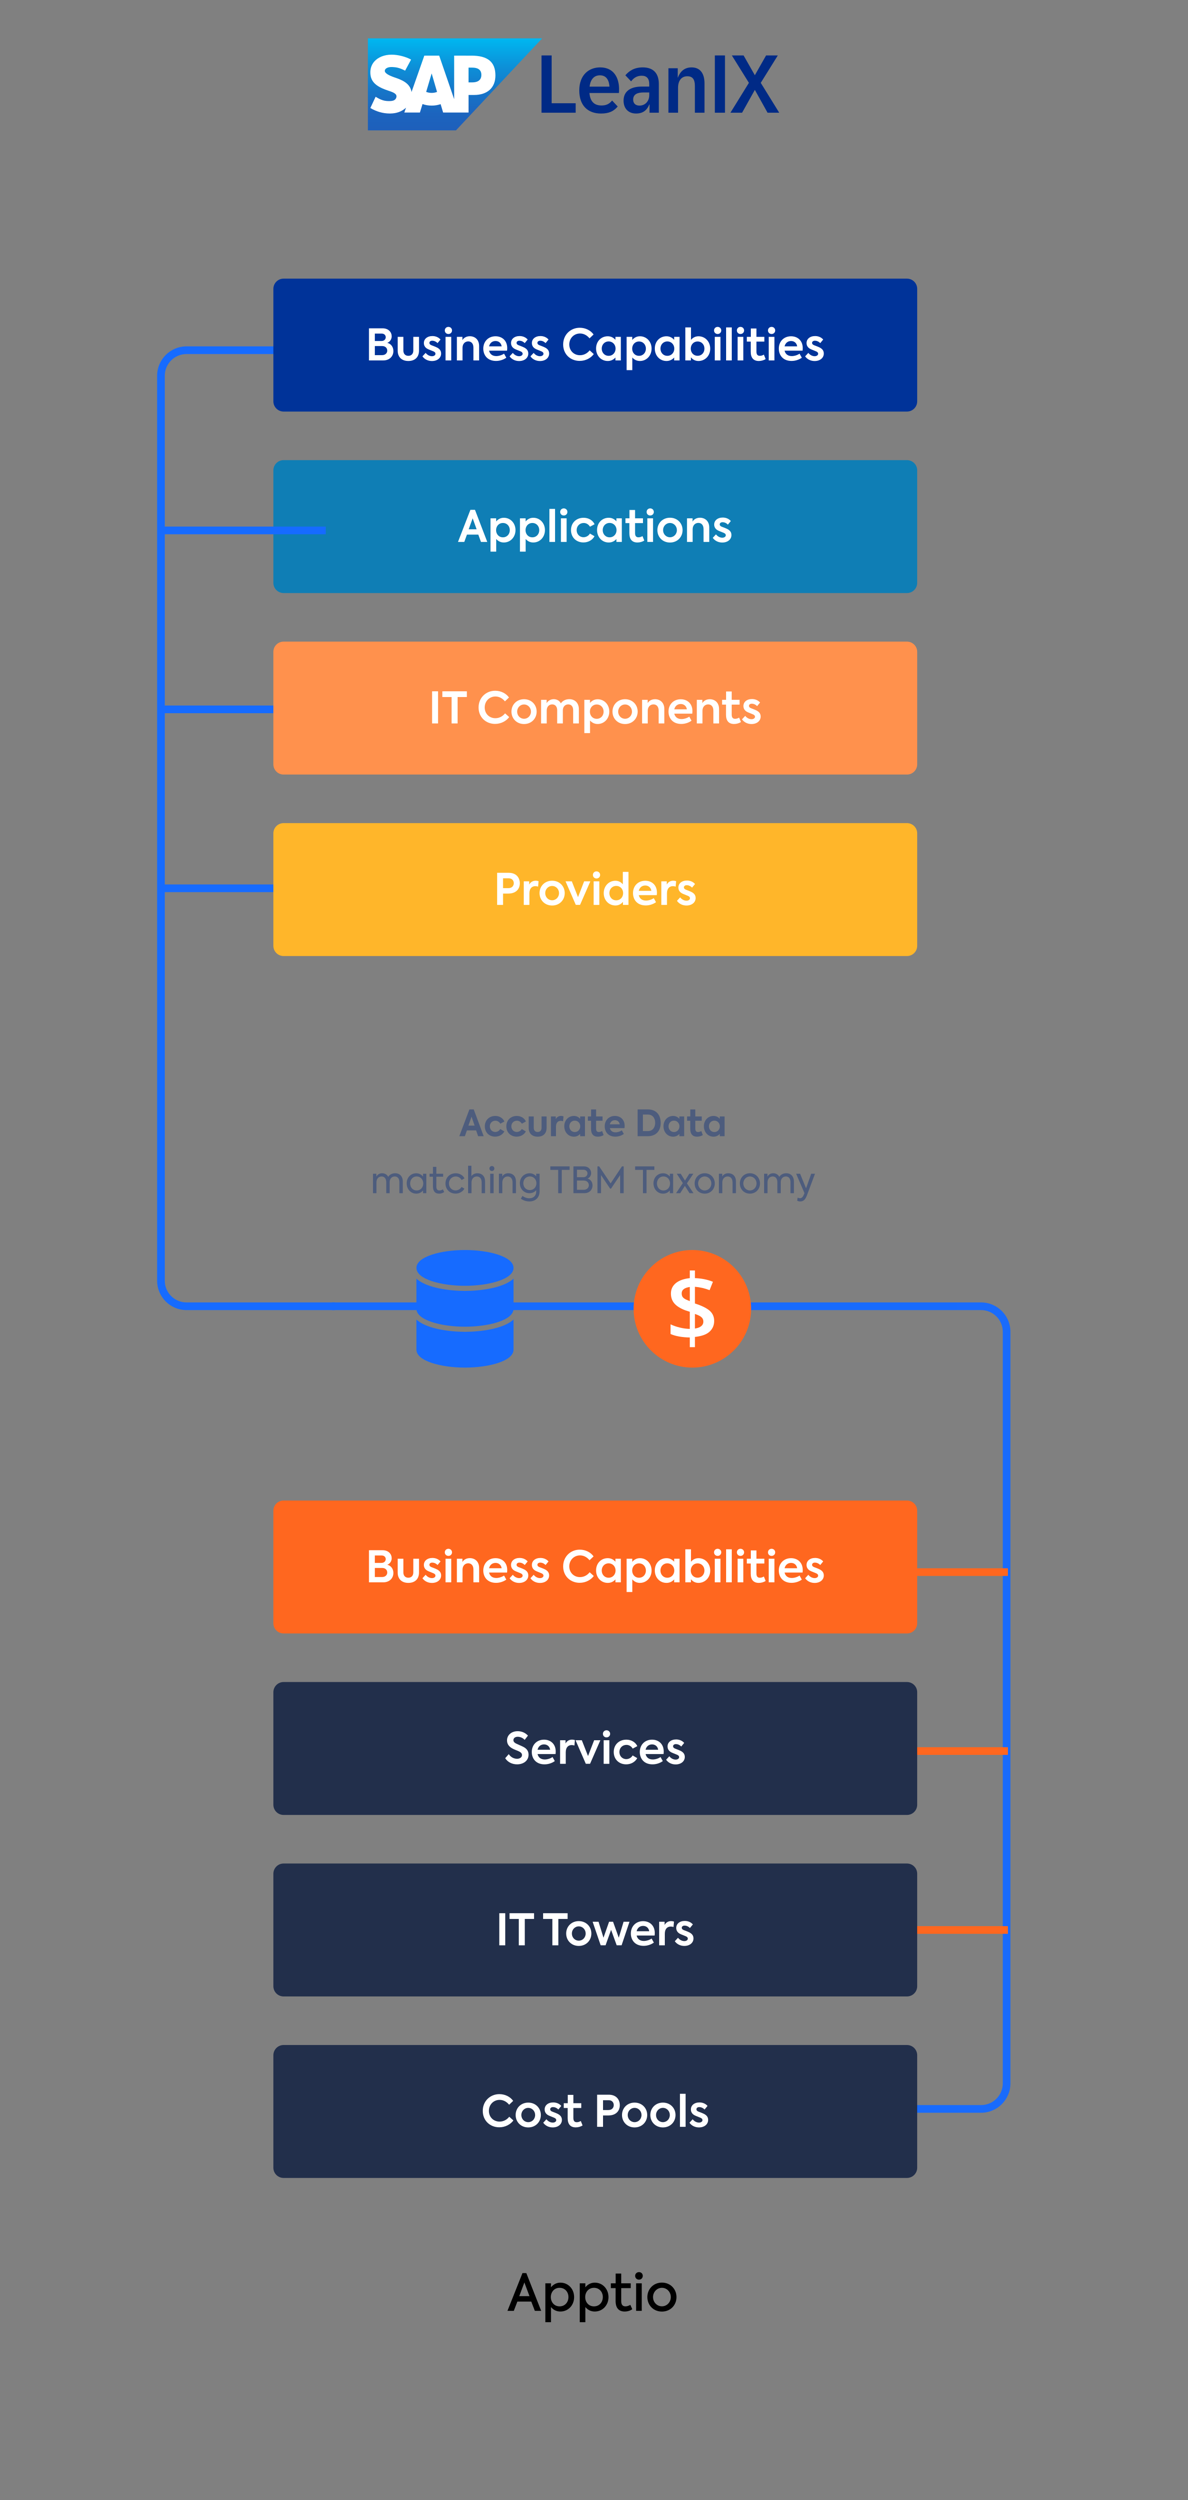 <svg width="465" height="978" viewBox="0 0 465 978" fill="none" xmlns="http://www.w3.org/2000/svg">
<rect x="0" y="0" width="465" height="978" fill="#808080" stroke="none"/>
<path fill-rule="evenodd" clip-rule="evenodd" d="M61.5 147C61.5 140.649 66.649 135.5 73 135.5H131V138.5H73C68.305 138.5 64.5 142.305 64.5 147V501C64.5 505.695 68.305 509.5 73 509.5H131V512.5H73C66.649 512.5 61.5 507.351 61.5 501V147Z" fill="#166BFF"/>
<path d="M181.952 444.48L182.75 442.211H186.364L187.134 444.481H189.32L185.426 434H183.731L179.781 444.48H181.952ZM185.776 440.34H183.339L184.571 436.85L185.776 440.34ZM193.816 444.65C195.4 444.65 196.758 443.842 197.403 442.608L195.806 441.658C195.47 442.325 194.671 442.821 193.859 442.821C192.64 442.821 191.729 441.871 191.729 440.609C191.729 439.361 192.654 438.411 193.901 438.411C194.713 438.411 195.414 438.864 195.848 439.588L197.431 438.708C196.786 437.304 195.386 436.553 193.873 436.553C191.449 436.553 189.768 438.255 189.768 440.609C189.768 442.963 191.435 444.651 193.817 444.651L193.816 444.65ZM202.236 444.65C203.818 444.65 205.177 443.842 205.822 442.608L204.225 441.658C203.888 442.325 203.09 442.821 202.278 442.821C201.058 442.821 200.148 441.871 200.148 440.609C200.148 439.361 201.073 438.411 202.32 438.411C203.132 438.411 203.832 438.864 204.267 439.588L205.85 438.708C205.205 437.304 203.804 436.553 202.292 436.553C199.868 436.553 198.187 438.255 198.187 440.609C198.187 442.963 199.854 444.651 202.236 444.651V444.65ZM210.444 444.665C212.601 444.665 213.946 443.417 213.946 441.219V436.751H211.971V441.219C211.971 442.183 211.411 442.835 210.444 442.835C209.478 442.835 208.917 442.183 208.917 441.219V436.751H206.942V441.219C206.942 443.403 208.301 444.665 210.444 444.665ZM217.616 444.48V440.807C217.616 439.12 218.443 438.467 219.479 438.467C219.774 438.467 220.082 438.524 220.39 438.623L220.558 436.709C220.262 436.6 219.949 436.543 219.634 436.539C218.737 436.539 218.009 436.936 217.532 437.787V436.751H215.642V444.481L217.616 444.48ZM224.648 444.665C225.728 444.665 226.526 444.197 227.086 443.587V444.481H228.963V436.751H227.086V437.673C226.512 437.035 225.727 436.553 224.648 436.553C222.478 436.553 220.866 438.255 220.866 440.58C220.866 442.878 222.436 444.665 224.648 444.665ZM224.971 442.85C223.71 442.85 222.841 441.843 222.841 440.609C222.841 439.403 223.696 438.382 224.971 438.382C226.231 438.382 227.114 439.403 227.114 440.609C227.114 441.829 226.231 442.849 224.971 442.849V442.85ZM234.006 444.665C234.79 444.665 235.659 444.438 236.261 444.027L235.673 442.452C235.295 442.665 234.888 442.85 234.398 442.85C233.656 442.85 233.319 442.382 233.319 441.488V438.425H235.841V436.751H233.319V434.014H231.359V436.751H230.098V438.425H231.344V441.615C231.344 443.615 232.254 444.665 234.006 444.665ZM240.842 444.651C242.257 444.651 243.447 444.126 244.176 443.587L243.391 442.183C242.747 442.637 241.766 442.963 240.926 442.963C239.623 442.963 238.936 442.253 238.699 441.318H244.428C244.473 441.027 244.497 440.733 244.498 440.438C244.498 437.985 242.845 436.553 240.674 436.553C238.292 436.553 236.695 438.297 236.695 440.609C236.695 442.679 237.985 444.651 240.842 444.651ZM242.579 439.829H238.699C238.937 438.822 239.679 438.212 240.674 438.212C241.682 438.212 242.397 438.836 242.579 439.829ZM253.533 444.48C256.713 444.48 258.604 442.467 258.604 439.262C258.604 436.028 256.741 434 253.617 434H249.569V444.48H253.533ZM253.631 442.467H251.642V436.014H253.632C255.494 436.014 256.447 437.474 256.447 439.219C256.447 440.992 255.494 442.467 253.631 442.467ZM263.479 444.665C264.558 444.665 265.356 444.197 265.916 443.587V444.481H267.793V436.751H265.916V437.673C265.342 437.035 264.558 436.553 263.479 436.553C261.308 436.553 259.697 438.255 259.697 440.58C259.697 442.878 261.266 444.665 263.479 444.665ZM263.801 442.85C262.541 442.85 261.671 441.843 261.671 440.609C261.671 439.403 262.526 438.382 263.801 438.382C265.061 438.382 265.944 439.403 265.944 440.609C265.944 441.829 265.062 442.849 263.801 442.849V442.85ZM272.836 444.665C273.621 444.665 274.489 444.438 275.092 444.027L274.503 442.452C274.125 442.665 273.719 442.85 273.229 442.85C272.486 442.85 272.149 442.382 272.149 441.488V438.425H274.671V436.751H272.15V434.014H270.189V436.751H268.929V438.425H270.175V441.615C270.175 443.615 271.085 444.665 272.836 444.665ZM279.294 444.665C280.373 444.665 281.171 444.197 281.731 443.587V444.481H283.609V436.751H281.731V437.673C281.157 437.035 280.373 436.553 279.294 436.553C277.123 436.553 275.512 438.255 275.512 440.58C275.512 442.878 277.081 444.665 279.294 444.665ZM279.616 442.85C278.356 442.85 277.487 441.843 277.487 440.609C277.487 439.403 278.341 438.382 279.617 438.382C280.877 438.382 281.759 439.403 281.759 440.609C281.759 441.829 280.877 442.849 279.616 442.849V442.85ZM147.345 466.767V462.512C147.345 461.122 148.199 460.229 149.362 460.229C150.482 460.229 151.183 461.065 151.183 462.484V466.767H152.513V462.484C152.513 461.136 153.34 460.229 154.517 460.229C155.61 460.229 156.324 461.009 156.324 462.455V466.767H157.669V462.242C157.669 460.229 156.492 458.966 154.671 458.966C153.481 458.966 152.444 459.534 151.939 460.385C151.519 459.463 150.567 458.966 149.586 458.966C148.577 458.952 147.751 459.477 147.316 460.286V459.165H146V466.767H147.345ZM162.935 466.951C164.028 466.951 164.939 466.497 165.583 465.689V466.767H166.873V459.165H165.583V460.271C164.925 459.463 164.028 458.981 162.936 458.981C160.779 458.981 159.182 460.64 159.182 462.909C159.182 465.192 160.779 466.951 162.936 466.951H162.935ZM163.09 465.703C161.521 465.703 160.54 464.455 160.54 462.966C160.54 461.476 161.521 460.229 163.09 460.229C164.659 460.229 165.667 461.477 165.667 462.952C165.667 464.455 164.659 465.702 163.09 465.702V465.703ZM171.859 466.951C172.573 466.951 173.316 466.738 173.862 466.313L173.358 465.263C172.952 465.518 172.489 465.703 172.013 465.703C171.117 465.703 170.794 465.121 170.794 464.2V460.328H173.456V459.165H170.794V456.47H169.478V459.165H168.133V460.328H169.463V464.1C169.463 465.873 170.234 466.951 171.859 466.951ZM178.331 466.937C179.816 466.937 181.161 466.142 181.777 464.98L180.656 464.327C180.236 465.107 179.269 465.689 178.331 465.689C176.818 465.689 175.725 464.497 175.725 462.966C175.725 461.406 176.86 460.229 178.401 460.229C179.367 460.229 180.208 460.782 180.698 461.619L181.805 460.966C181.23 459.746 179.872 458.981 178.401 458.981C176.033 458.981 174.366 460.64 174.366 462.966C174.366 465.277 176.006 466.936 178.331 466.936V466.937ZM184.564 466.767V462.54C184.564 461.179 185.404 460.229 186.624 460.229C187.716 460.229 188.529 460.994 188.529 462.54V466.767H189.859V462.157C189.859 459.987 188.459 458.967 186.904 458.967C185.853 458.967 184.971 459.434 184.522 460.101V456.031H183.22V466.767H184.564ZM192.549 458.087C193.081 458.087 193.501 457.676 193.501 457.109C193.503 456.983 193.48 456.858 193.433 456.74C193.386 456.623 193.316 456.517 193.227 456.427C193.139 456.337 193.033 456.266 192.917 456.217C192.8 456.169 192.675 456.144 192.549 456.144C192.421 456.142 192.294 456.166 192.175 456.213C192.057 456.261 191.948 456.332 191.857 456.422C191.766 456.511 191.694 456.618 191.644 456.736C191.595 456.854 191.569 456.981 191.569 457.109C191.567 457.238 191.59 457.367 191.639 457.487C191.687 457.606 191.759 457.715 191.851 457.807C191.942 457.898 192.051 457.97 192.171 458.018C192.291 458.066 192.42 458.09 192.549 458.087ZM193.207 466.767V459.165H191.863V466.767H193.207ZM196.625 466.767V462.554C196.625 461.193 197.48 460.229 198.698 460.229C199.791 460.229 200.618 461.009 200.618 462.54V466.767H201.948V462.157C201.948 459.987 200.534 458.967 198.978 458.967C197.914 458.967 197.046 459.434 196.598 460.243V459.165H195.28V466.767H196.625ZM207.187 470C209.611 470 211.207 468.468 211.207 465.986V459.165H209.877V460.158C209.563 459.784 209.171 459.485 208.727 459.281C208.284 459.078 207.801 458.975 207.313 458.981C205.17 458.981 203.475 460.64 203.475 462.866C203.475 465.093 205.086 466.781 207.243 466.781C208.322 466.781 209.233 466.355 209.877 465.589V466.213C209.877 467.688 208.854 468.766 207.173 468.766C206.165 468.766 205.156 468.341 204.498 467.844L203.868 468.922C204.835 469.619 205.996 469.996 207.188 470H207.187ZM207.397 465.561C205.913 465.561 204.834 464.412 204.834 462.881C204.834 461.349 205.913 460.214 207.397 460.214C208.868 460.214 209.961 461.349 209.961 462.881C209.961 464.412 208.868 465.561 207.397 465.561ZM219.879 466.767V457.662H222.946V456.286H215.41V457.662H218.478V466.767H219.879ZM228.718 466.767C230.847 466.767 231.926 465.263 231.926 463.76C231.926 462.554 231.296 461.406 229.979 461.037C230.847 460.711 231.379 459.832 231.379 458.91C231.379 457.633 230.441 456.286 228.536 456.286H224.446V466.766H228.718V466.767ZM228.312 460.527H225.832V457.605H228.354C229.39 457.605 229.951 458.3 229.951 458.995C229.951 459.746 229.404 460.526 228.311 460.526L228.312 460.527ZM228.494 465.433H225.832V461.817H228.438C229.824 461.817 230.483 462.739 230.483 463.661C230.483 464.54 229.783 465.433 228.493 465.433H228.494ZM235.246 466.767V459.69L238.804 464.98H239.168L242.726 459.69V466.767H244.126V456.286H243.44L239 462.937L234.531 456.286H233.859V466.766H235.246V466.767ZM253.064 466.767V457.662H256.132V456.286H248.595V457.662H251.663V466.767H253.064ZM259.536 466.951C260.628 466.951 261.539 466.497 262.183 465.689V466.767H263.472V459.165H262.183V460.271C261.525 459.463 260.628 458.981 259.536 458.981C257.378 458.981 255.781 460.64 255.781 462.909C255.781 465.192 257.378 466.951 259.536 466.951ZM259.69 465.703C258.12 465.703 257.14 464.455 257.14 462.966C257.14 461.476 258.12 460.229 259.69 460.229C261.259 460.229 262.267 461.477 262.267 462.952C262.267 464.455 261.259 465.702 259.69 465.702V465.703ZM266.246 466.767L268.066 463.916L269.888 466.766H271.443L268.865 462.923L271.386 459.165H269.804L268.109 461.831L266.442 459.165H264.887L267.268 462.824L264.621 466.767H266.246ZM275.841 466.951C278.152 466.951 279.777 465.178 279.777 462.951C279.777 460.768 278.152 458.966 275.841 458.966C273.516 458.966 271.891 460.768 271.891 462.952C271.891 465.178 273.516 466.951 275.841 466.951ZM275.841 465.703C274.384 465.703 273.25 464.455 273.25 462.952C273.25 461.477 274.384 460.229 275.841 460.229C277.298 460.229 278.433 461.477 278.433 462.952C278.433 464.455 277.298 465.702 275.841 465.702V465.703ZM282.733 466.767V462.554C282.733 461.193 283.588 460.229 284.806 460.229C285.899 460.229 286.726 461.009 286.726 462.54V466.767H288.056V462.157C288.056 459.987 286.641 458.967 285.086 458.967C284.022 458.967 283.153 459.434 282.705 460.243V459.165H281.388V466.767H282.733ZM293.533 466.951C295.845 466.951 297.47 465.178 297.47 462.951C297.47 460.768 295.845 458.966 293.533 458.966C291.208 458.966 289.583 460.768 289.583 462.952C289.583 465.178 291.208 466.951 293.533 466.951ZM293.533 465.703C292.076 465.703 290.942 464.455 290.942 462.952C290.942 461.477 292.076 460.229 293.533 460.229C294.99 460.229 296.125 461.477 296.125 462.952C296.125 464.455 294.99 465.702 293.533 465.702V465.703ZM300.425 466.767V462.512C300.425 461.122 301.28 460.229 302.442 460.229C303.563 460.229 304.263 461.065 304.263 462.484V466.767H305.594V462.484C305.594 461.136 306.421 460.229 307.597 460.229C308.69 460.229 309.404 461.009 309.404 462.455V466.767H310.749V462.242C310.749 460.229 309.573 458.966 307.751 458.966C306.561 458.966 305.524 459.534 305.02 460.385C304.6 459.463 303.647 458.966 302.667 458.966C301.658 458.952 300.831 459.477 300.397 460.286V459.165H299.08V466.767H300.425ZM313.243 470C314.377 470 315.203 469.362 315.848 467.617L319 459.165H317.515L315.498 464.866L313.173 459.165H311.618L314.882 466.738L314.602 467.405C314.195 468.383 313.719 468.738 313.117 468.738C312.808 468.738 312.472 468.624 312.207 468.511L312.038 469.702C312.332 469.887 312.752 470 313.243 470Z" fill="#4D5C7D"/>
<path fill-rule="evenodd" clip-rule="evenodd" d="M384 823.5H326V826.5H384C390.351 826.5 395.5 821.351 395.5 815V521C395.5 514.649 390.351 509.5 384 509.5H130V512.5H384C388.695 512.5 392.5 516.305 392.5 521V815C392.5 819.695 388.695 823.5 384 823.5Z" fill="url(#paint0_linear_862_4204)"/>
<path fill-rule="evenodd" clip-rule="evenodd" d="M329.5 613.5H394.5V616.5H329.5V613.5ZM329.5 683.5H394.5V686.5H329.5V683.5ZM329.5 753.5H394.5V756.5H329.5V753.5Z" fill="#FF671F"/>
<path d="M355 587H111C108.791 587 107 588.791 107 591V635C107 637.209 108.791 639 111 639H355C357.209 639 359 637.209 359 635V591C359 588.791 357.209 587 355 587Z" fill="#FF671F"/>
<path d="M150.014 619C152.547 619 153.975 617.283 153.975 615.345C153.975 613.9 153.211 612.54 151.595 612.115C152.65 611.741 153.313 610.67 153.313 609.565C153.313 608.035 152.139 606.437 149.76 606.437H144.422V619H150.014ZM149.3 611.401H146.717V608.494H149.386C150.422 608.494 150.983 609.174 150.983 609.905C150.983 610.636 150.456 611.401 149.3 611.401ZM149.573 616.926H146.717V613.373H149.572C150.949 613.373 151.578 614.274 151.578 615.175C151.578 616.025 150.915 616.926 149.572 616.926H149.573ZM159.823 619.221C162.407 619.221 164.005 617.725 164.005 615.141V609.769H161.778V615.141C161.778 616.365 161.065 617.198 159.824 617.198C158.6 617.198 157.886 616.365 157.886 615.141V609.769H155.658V615.141C155.658 617.708 157.272 619.221 159.823 619.221ZM169.071 619.238C171.265 619.238 172.659 617.946 172.659 616.314C172.659 615.226 172.115 614.512 171.094 613.968C170.364 613.594 169.463 613.288 168.868 613.05C168.272 612.829 168.068 612.472 168.068 612.149C168.068 611.673 168.477 611.282 169.191 611.282C169.819 611.282 170.618 611.554 171.264 612.234L172.421 610.823C171.587 609.871 170.431 609.463 169.258 609.463C167.218 609.463 165.909 610.619 165.909 612.2C165.909 613.203 166.419 614.036 167.456 614.546C168.034 614.835 169.224 615.243 169.751 615.498C170.194 615.719 170.449 615.991 170.449 616.382C170.449 616.926 169.888 617.351 169.089 617.351C168.188 617.351 167.236 616.875 166.606 616.042L165.348 617.402C166.233 618.643 167.626 619.238 169.071 619.238ZM175.515 608.664C176.296 608.664 176.925 608.069 176.925 607.27C176.925 606.471 176.296 605.876 175.515 605.876C174.715 605.876 174.103 606.471 174.103 607.27C174.103 608.069 174.716 608.664 175.515 608.664ZM176.62 619V609.769H174.392V619H176.62ZM181.04 619V614.019C181.04 612.574 181.957 611.554 183.283 611.554C184.473 611.554 185.306 612.404 185.306 613.985V619H187.534V613.373C187.534 610.755 185.782 609.531 183.912 609.531C182.552 609.531 181.499 610.16 181.005 611.061V609.769H178.83V619H181.04ZM194.163 619.204C195.847 619.204 197.308 618.575 198.176 617.929L197.291 616.348C196.493 616.909 195.286 617.3 194.249 617.3C192.566 617.3 191.699 616.365 191.427 615.175H198.464C198.499 614.869 198.533 614.563 198.533 614.189C198.533 611.265 196.561 609.548 193.96 609.548C191.087 609.548 189.166 611.622 189.166 614.376C189.166 616.824 190.695 619.204 194.163 619.204ZM196.357 613.492H191.427C191.715 612.217 192.667 611.401 193.959 611.401C195.217 611.401 196.17 612.2 196.357 613.492ZM203.191 619.238C205.383 619.238 206.778 617.946 206.778 616.314C206.778 615.226 206.234 614.512 205.213 613.968C204.483 613.594 203.582 613.288 202.987 613.05C202.391 612.829 202.187 612.472 202.187 612.149C202.187 611.673 202.596 611.282 203.31 611.282C203.939 611.282 204.737 611.554 205.383 612.234L206.54 610.823C205.706 609.871 204.55 609.463 203.377 609.463C201.337 609.463 200.028 610.619 200.028 612.2C200.028 613.203 200.538 614.036 201.575 614.546C202.153 614.835 203.344 615.243 203.871 615.498C204.313 615.719 204.568 615.991 204.568 616.382C204.568 616.926 204.007 617.351 203.208 617.351C202.307 617.351 201.355 616.875 200.725 616.042L199.468 617.402C200.351 618.643 201.747 619.238 203.191 619.238ZM211.351 619.238C213.543 619.238 214.938 617.946 214.938 616.314C214.938 615.226 214.394 614.512 213.374 613.968C212.643 613.594 211.742 613.288 211.147 613.05C210.551 612.829 210.347 612.472 210.347 612.149C210.347 611.673 210.756 611.282 211.47 611.282C212.099 611.282 212.897 611.554 213.543 612.234L214.699 610.823C213.867 609.871 212.71 609.463 211.537 609.463C209.497 609.463 208.188 610.619 208.188 612.2C208.188 613.203 208.698 614.036 209.735 614.546C210.314 614.835 211.504 615.243 212.031 615.498C212.472 615.719 212.728 615.991 212.728 616.382C212.728 616.926 212.167 617.351 211.368 617.351C210.467 617.351 209.515 616.875 208.885 616.042L207.627 617.402C208.512 618.643 209.906 619.238 211.351 619.238ZM226.888 619.187C229.285 619.187 231.291 618.031 232.413 616.518L230.799 615.056C229.897 616.212 228.554 616.96 227.007 616.96C224.644 616.96 222.826 615.209 222.826 612.761C222.826 610.262 224.696 608.46 227.025 608.46C228.555 608.46 229.847 609.242 230.747 610.364L232.329 608.851C231.241 607.304 229.251 606.216 226.923 606.216C223.386 606.216 220.428 608.885 220.428 612.761C220.428 616.603 223.302 619.187 226.888 619.187ZM237.888 619.221C239.214 619.221 240.199 618.643 240.896 617.861V619H243.005V609.769H240.897V610.942C240.183 610.143 239.214 609.548 237.887 609.548C235.252 609.548 233.314 611.571 233.314 614.342C233.314 617.079 235.219 619.221 237.887 619.221H237.888ZM238.228 617.198C236.613 617.198 235.524 615.923 235.524 614.376C235.524 612.846 236.595 611.571 238.227 611.571C239.842 611.571 240.947 612.846 240.947 614.376C240.947 615.923 239.843 617.198 238.228 617.198ZM247.492 622.791V617.844C248.19 618.643 249.159 619.221 250.468 619.221C253.119 619.221 255.041 617.062 255.041 614.376C255.041 611.707 253.137 609.548 250.485 609.548C249.158 609.548 248.172 610.16 247.475 610.993V609.769H245.265V622.791H247.492ZM250.128 617.198C248.496 617.198 247.442 615.94 247.442 614.393C247.442 612.863 248.495 611.588 250.127 611.588C251.742 611.588 252.813 612.846 252.813 614.393C252.813 615.94 251.743 617.198 250.128 617.198ZM260.872 619.221C262.197 619.221 263.183 618.643 263.88 617.861V619H265.988V609.769H263.881V610.942C263.167 610.143 262.197 609.548 260.871 609.548C258.236 609.548 256.298 611.571 256.298 614.342C256.298 617.079 258.203 619.221 260.872 619.221ZM261.212 617.198C259.597 617.198 258.509 615.923 258.509 614.376C258.509 612.846 259.579 611.571 261.212 611.571C262.827 611.571 263.932 612.846 263.932 614.376C263.932 615.923 262.827 617.198 261.212 617.198ZM273.384 619.221C276.019 619.221 277.991 617.13 277.991 614.393C277.991 611.656 276.018 609.548 273.401 609.548C272.074 609.548 271.122 610.16 270.459 610.959V606.08H268.249V619H270.426V617.776C271.089 618.592 272.041 619.221 273.384 619.221ZM273.061 617.181C271.429 617.181 270.375 615.923 270.375 614.376C270.375 612.863 271.429 611.588 273.06 611.588C274.675 611.588 275.73 612.846 275.73 614.376C275.73 615.923 274.676 617.181 273.06 617.181H273.061ZM280.898 608.664C281.679 608.664 282.308 608.069 282.308 607.27C282.308 606.471 281.679 605.876 280.898 605.876C280.098 605.876 279.487 606.471 279.487 607.27C279.487 608.069 280.1 608.664 280.898 608.664ZM282.002 619V609.769H279.775V619H282.002ZM286.422 619V606.08H284.212V619H286.422ZM289.838 608.664C290.62 608.664 291.249 608.069 291.249 607.27C291.249 606.471 290.62 605.876 289.839 605.876C289.039 605.876 288.428 606.471 288.428 607.27C288.428 608.069 289.04 608.664 289.838 608.664ZM290.945 619V609.769H288.718V619H290.945ZM297.014 619.221C297.948 619.221 298.968 618.949 299.682 618.456L298.986 616.722C298.526 616.994 298.016 617.198 297.422 617.198C296.47 617.198 296.078 616.62 296.078 615.532V611.639H299.173V609.769H296.078V606.505H293.886V609.769H292.321V611.639H293.851V615.617C293.851 617.963 294.923 619.221 297.013 619.221H297.014ZM302.012 608.664C302.793 608.664 303.422 608.069 303.422 607.27C303.422 606.471 302.793 605.876 302.012 605.876C301.212 605.876 300.601 606.471 300.601 607.27C300.601 608.069 301.214 608.664 302.012 608.664ZM303.117 619V609.769H300.89V619H303.117ZM309.832 619.204C311.515 619.204 312.976 618.575 313.844 617.929L312.959 616.348C312.161 616.909 310.953 617.3 309.917 617.3C308.233 617.3 307.367 616.365 307.095 615.175H314.132C314.167 614.869 314.201 614.563 314.201 614.189C314.201 611.265 312.229 609.548 309.628 609.548C306.755 609.548 304.834 611.622 304.834 614.376C304.834 616.824 306.364 619.204 309.832 619.204ZM312.024 613.492H307.094C307.384 612.217 308.336 611.401 309.628 611.401C310.886 611.401 311.837 612.2 312.024 613.492ZM318.858 619.238C321.052 619.238 322.446 617.946 322.446 616.314C322.446 615.226 321.902 614.512 320.881 613.968C320.151 613.594 319.25 613.288 318.655 613.05C318.06 612.829 317.855 612.472 317.855 612.149C317.855 611.673 318.264 611.282 318.978 611.282C319.607 611.282 320.405 611.554 321.051 612.234L322.208 610.823C321.375 609.871 320.218 609.463 319.046 609.463C317.006 609.463 315.696 610.619 315.696 612.2C315.696 613.203 316.206 614.036 317.244 614.546C317.821 614.835 319.012 615.243 319.538 615.498C319.98 615.719 320.235 615.991 320.235 616.382C320.235 616.926 319.675 617.351 318.875 617.351C317.975 617.351 317.023 616.875 316.393 616.042L315.136 617.402C316.019 618.643 317.414 619.238 318.858 619.238Z" fill="white"/>
<path d="M355 658H111C108.791 658 107 659.791 107 662V706C107 708.209 108.791 710 111 710H355C357.209 710 359 708.209 359 706V662C359 659.791 357.209 658 355 658Z" fill="#222F4B"/>
<path d="M202.383 690.204C205.052 690.204 206.888 688.64 206.888 686.43C206.888 684.883 206.021 683.965 204.814 683.353C203.964 682.911 202.655 682.401 201.992 682.061C201.465 681.789 200.955 681.398 200.955 680.735C200.955 679.953 201.635 679.409 202.655 679.409C203.505 679.409 204.627 679.8 205.358 680.633L206.65 678.967C205.528 677.743 204.066 677.233 202.621 677.233C200.122 677.233 198.456 678.814 198.456 680.837C198.456 682.35 199.323 683.285 200.428 683.931C201.295 684.441 202.332 684.747 203.148 685.138C203.794 685.461 204.321 685.886 204.321 686.566C204.321 687.399 203.556 688.028 202.4 688.028C201.142 688.028 199.935 687.416 199.136 686.209L197.742 687.807C198.762 689.388 200.513 690.204 202.383 690.204ZM213.144 690.204C214.827 690.204 216.289 689.575 217.156 688.929L216.272 687.348C215.473 687.909 214.266 688.3 213.229 688.3C211.546 688.3 210.679 687.365 210.407 686.175H217.445C217.479 685.869 217.513 685.563 217.513 685.189C217.513 682.265 215.541 680.548 212.94 680.548C210.067 680.548 208.146 682.622 208.146 685.376C208.146 687.824 209.676 690.204 213.144 690.204ZM215.337 684.492H210.407C210.696 683.217 211.648 682.401 212.94 682.401C214.198 682.401 215.15 683.2 215.337 684.492ZM221.44 690V685.495C221.44 683.472 222.494 682.656 223.769 682.656C224.109 682.656 224.483 682.724 224.84 682.843L225.027 680.718C224.672 680.593 224.298 680.529 223.922 680.531C222.817 680.531 221.933 681.007 221.355 682.044V680.769H219.23V690H221.44ZM230.96 689.983L234.989 680.769H232.558L230.161 686.957L227.73 680.769H225.282L229.294 689.983H230.96ZM237.403 679.664C238.185 679.664 238.814 679.069 238.814 678.27C238.814 677.471 238.185 676.876 237.403 676.876C236.604 676.876 235.992 677.471 235.992 678.27C235.992 679.069 236.604 679.664 237.403 679.664ZM238.508 690V680.769H236.281V690H238.508ZM245.104 690.204C247.008 690.204 248.64 689.235 249.422 687.773L247.62 686.719C247.178 687.569 246.158 688.164 245.138 688.164C243.574 688.164 242.435 686.957 242.435 685.376C242.435 683.795 243.608 682.588 245.206 682.588C246.243 682.588 247.127 683.166 247.654 684.05L249.456 683.081C248.691 681.449 247.008 680.548 245.172 680.548C242.248 680.548 240.225 682.554 240.225 685.376C240.225 688.181 242.231 690.204 245.104 690.204ZM255.423 690.204C257.106 690.204 258.568 689.575 259.435 688.929L258.551 687.348C257.752 687.909 256.545 688.3 255.508 688.3C253.825 688.3 252.958 687.365 252.686 686.175H259.724C259.758 685.869 259.792 685.563 259.792 685.189C259.792 682.265 257.82 680.548 255.219 680.548C252.346 680.548 250.425 682.622 250.425 685.376C250.425 687.824 251.955 690.204 255.423 690.204ZM257.616 684.492H252.686C252.975 683.217 253.927 682.401 255.219 682.401C256.477 682.401 257.429 683.2 257.616 684.492ZM264.45 690.238C266.643 690.238 268.037 688.946 268.037 687.314C268.037 686.226 267.493 685.512 266.473 684.968C265.742 684.594 264.841 684.288 264.246 684.05C263.651 683.829 263.447 683.472 263.447 683.149C263.447 682.673 263.855 682.282 264.569 682.282C265.198 682.282 265.997 682.554 266.643 683.234L267.799 681.823C266.966 680.871 265.81 680.463 264.637 680.463C262.597 680.463 261.288 681.619 261.288 683.2C261.288 684.203 261.798 685.036 262.835 685.546C263.413 685.835 264.603 686.243 265.13 686.498C265.572 686.719 265.827 686.991 265.827 687.382C265.827 687.926 265.266 688.351 264.467 688.351C263.566 688.351 262.614 687.875 261.985 687.042L260.727 688.402C261.611 689.643 263.005 690.238 264.45 690.238Z" fill="white"/>
<path d="M355 729H111C108.791 729 107 730.791 107 733V777C107 779.209 108.791 781 111 781H355C357.209 781 359 779.209 359 777V733C359 730.791 357.209 729 355 729Z" fill="#222F4B"/>
<path d="M197.759 761V748.437H195.43V761H197.759ZM205.409 761V750.681H209.03V748.437H199.442V750.681H203.063V761H205.409ZM218.55 761V750.681H222.171V748.437H212.583V750.681H216.204V761H218.55ZM226.54 761.238C229.464 761.238 231.47 759.062 231.47 756.376C231.47 753.707 229.464 751.531 226.54 751.531C223.616 751.531 221.61 753.707 221.61 756.376C221.61 759.062 223.616 761.238 226.54 761.238ZM226.54 759.181C225.01 759.181 223.837 757.94 223.837 756.376C223.837 754.846 225.01 753.588 226.54 753.588C228.07 753.588 229.243 754.846 229.243 756.376C229.243 757.94 228.07 759.181 226.54 759.181ZM237.029 760.983L239.188 754.948L241.381 760.983H243.302L246.396 751.769H244.084L242.197 758.025L239.953 751.769H238.406L236.213 758.025L234.275 751.769H231.963L235.108 760.983H237.029ZM251.921 761.204C253.604 761.204 255.066 760.575 255.933 759.929L255.049 758.348C254.25 758.909 253.043 759.3 252.006 759.3C250.323 759.3 249.456 758.365 249.184 757.175H256.222C256.256 756.869 256.29 756.563 256.29 756.189C256.29 753.265 254.318 751.548 251.717 751.548C248.844 751.548 246.923 753.622 246.923 756.376C246.923 758.824 248.453 761.204 251.921 761.204ZM254.114 755.492H249.184C249.473 754.217 250.425 753.401 251.717 753.401C252.975 753.401 253.927 754.2 254.114 755.492ZM260.217 761V756.495C260.217 754.472 261.271 753.656 262.546 753.656C262.886 753.656 263.26 753.724 263.617 753.843L263.804 751.718C263.449 751.593 263.075 751.529 262.699 751.531C261.594 751.531 260.71 752.007 260.132 753.044V751.769H258.007V761H260.217ZM267.85 761.238C270.043 761.238 271.437 759.946 271.437 758.314C271.437 757.226 270.893 756.512 269.873 755.968C269.142 755.594 268.241 755.288 267.646 755.05C267.051 754.829 266.847 754.472 266.847 754.149C266.847 753.673 267.255 753.282 267.969 753.282C268.598 753.282 269.397 753.554 270.043 754.234L271.199 752.823C270.366 751.871 269.21 751.463 268.037 751.463C265.997 751.463 264.688 752.619 264.688 754.2C264.688 755.203 265.198 756.036 266.235 756.546C266.813 756.835 268.003 757.243 268.53 757.498C268.972 757.719 269.227 757.991 269.227 758.382C269.227 758.926 268.666 759.351 267.867 759.351C266.966 759.351 266.014 758.875 265.385 758.042L264.127 759.402C265.011 760.643 266.405 761.238 267.85 761.238Z" fill="white"/>
<path d="M355 800H111C108.791 800 107 801.791 107 804V848C107 850.209 108.791 852 111 852H355C357.209 852 359 850.209 359 848V804C359 801.791 357.209 800 355 800Z" fill="#222F4B"/>
<path d="M195.421 832.187C197.818 832.187 199.824 831.031 200.946 829.518L199.332 828.056C198.431 829.212 197.088 829.96 195.541 829.96C193.177 829.96 191.359 828.209 191.359 825.761C191.359 823.262 193.229 821.46 195.558 821.46C197.088 821.46 198.379 822.242 199.28 823.364L200.862 821.851C199.774 820.304 197.784 819.216 195.456 819.216C191.919 819.216 188.961 821.885 188.961 825.761C188.961 829.603 191.835 832.187 195.421 832.187ZM206.761 832.238C209.685 832.238 211.691 830.062 211.691 827.376C211.691 824.707 209.684 822.531 206.761 822.531C203.837 822.531 201.831 824.707 201.831 827.376C201.831 830.062 203.836 832.238 206.761 832.238ZM206.761 830.181C205.231 830.181 204.058 828.94 204.058 827.376C204.058 825.846 205.23 824.588 206.76 824.588C208.29 824.588 209.463 825.846 209.463 827.376C209.463 828.94 208.292 830.181 206.761 830.181ZM216.349 832.238C218.541 832.238 219.936 830.946 219.936 829.314C219.936 828.226 219.391 827.512 218.371 826.968C217.641 826.594 216.74 826.288 216.144 826.05C215.549 825.829 215.345 825.472 215.345 825.149C215.345 824.673 215.754 824.282 216.468 824.282C217.097 824.282 217.895 824.554 218.541 825.234L219.698 823.823C218.865 822.871 217.708 822.463 216.536 822.463C214.496 822.463 213.186 823.619 213.186 825.2C213.186 826.203 213.696 827.036 214.733 827.546C215.311 827.835 216.501 828.243 217.028 828.498C217.47 828.719 217.725 828.991 217.725 829.382C217.725 829.926 217.165 830.351 216.365 830.351C215.465 830.351 214.513 829.875 213.884 829.042L212.626 830.402C213.509 831.643 214.904 832.238 216.349 832.238ZM225.359 832.221C226.293 832.221 227.314 831.949 228.028 831.456L227.33 829.722C226.871 829.994 226.362 830.198 225.766 830.198C224.814 830.198 224.423 829.62 224.423 828.532V824.639H227.517V822.769H224.424V819.505H222.23V822.769H220.666V824.639H222.196V828.617C222.196 830.963 223.268 832.221 225.359 832.221ZM236.035 832V827.563H238.075C241.271 827.563 242.597 825.625 242.597 823.534C242.597 821.477 241.339 819.437 238.262 819.437H233.722V832H236.035ZM238.143 825.438H236.035V821.596H238.313C239.571 821.596 240.233 822.497 240.233 823.5C240.233 824.452 239.604 825.438 238.143 825.438ZM248.393 832.238C251.317 832.238 253.323 830.062 253.323 827.376C253.323 824.707 251.317 822.531 248.393 822.531C245.47 822.531 243.463 824.707 243.463 827.376C243.463 830.062 245.47 832.238 248.393 832.238ZM248.393 830.181C246.863 830.181 245.69 828.94 245.69 827.376C245.69 825.846 246.863 824.588 248.393 824.588C249.923 824.588 251.096 825.846 251.096 827.376C251.096 828.94 249.923 830.181 248.393 830.181ZM259.477 832.238C262.401 832.238 264.407 830.062 264.407 827.376C264.407 824.707 262.401 822.531 259.477 822.531C256.554 822.531 254.547 824.707 254.547 827.376C254.547 830.062 256.554 832.238 259.477 832.238ZM259.477 830.181C257.947 830.181 256.774 828.94 256.774 827.376C256.774 825.846 257.947 824.588 259.477 824.588C261.007 824.588 262.18 825.846 262.18 827.376C262.18 828.94 261.007 830.181 259.477 830.181ZM268.351 832V819.08H266.141V832H268.351ZM273.588 832.238C275.78 832.238 277.175 830.946 277.175 829.314C277.175 828.226 276.631 827.512 275.61 826.968C274.88 826.594 273.978 826.288 273.383 826.05C272.788 825.829 272.584 825.472 272.584 825.149C272.584 824.673 272.993 824.282 273.707 824.282C274.336 824.282 275.135 824.554 275.78 825.234L276.936 823.823C276.103 822.871 274.947 822.463 273.774 822.463C271.734 822.463 270.425 823.619 270.425 825.2C270.425 826.203 270.935 827.036 271.972 827.546C272.55 827.835 273.74 828.243 274.268 828.498C274.709 828.719 274.964 828.991 274.964 829.382C274.964 829.926 274.404 830.351 273.604 830.351C272.704 830.351 271.751 829.875 271.122 829.042L269.864 830.402C270.749 831.643 272.143 832.238 273.588 832.238Z" fill="white"/>
<path fill-rule="evenodd" clip-rule="evenodd" d="M127.5 279H62.5V276H127.5V279ZM127.5 349H62.5V346H127.5V349Z" fill="#166BFF"/>
<path d="M355 251H111C108.791 251 107 252.791 107 255V299C107 301.209 108.791 303 111 303H355C357.209 303 359 301.209 359 299V255C359 252.791 357.209 251 355 251Z" fill="#FF914D"/>
<path d="M171.46 283V270.437H169.131V283H171.46ZM179.11 283V272.681H182.731V270.437H173.143V272.681H176.764V283H179.11ZM193.781 283.187C196.178 283.187 198.184 282.031 199.306 280.518L197.691 279.056C196.79 280.212 195.447 280.96 193.9 280.96C191.537 280.96 189.718 279.209 189.718 276.761C189.718 274.262 191.588 272.46 193.917 272.46C195.447 272.46 196.739 273.242 197.64 274.364L199.221 272.851C198.133 271.304 196.144 270.216 193.815 270.216C190.279 270.216 187.321 272.885 187.321 276.761C187.321 280.603 190.194 283.187 193.781 283.187ZM205.12 283.238C208.044 283.238 210.05 281.062 210.05 278.376C210.05 275.707 208.044 273.531 205.12 273.531C202.196 273.531 200.19 275.707 200.19 278.376C200.19 281.062 202.196 283.238 205.12 283.238ZM205.12 281.181C203.59 281.181 202.417 279.94 202.417 278.376C202.417 276.846 203.59 275.588 205.12 275.588C206.65 275.588 207.823 276.846 207.823 278.376C207.823 279.94 206.65 281.181 205.12 281.181ZM213.994 283V277.934C213.994 276.438 214.929 275.554 216.136 275.554C217.309 275.554 218.091 276.404 218.091 277.866V283H220.301V277.917C220.301 276.472 221.185 275.554 222.426 275.554C223.548 275.554 224.347 276.319 224.347 277.849V283H226.574V277.441C226.574 274.925 224.959 273.514 222.834 273.514C221.44 273.514 220.182 274.126 219.519 275.163C219.009 274.058 217.904 273.531 216.765 273.514C215.558 273.514 214.487 274.126 213.96 275.095V273.769H211.784V283H213.994ZM230.943 286.791V281.844C231.64 282.643 232.609 283.221 233.918 283.221C236.57 283.221 238.491 281.062 238.491 278.376C238.491 275.707 236.587 273.548 233.935 273.548C232.609 273.548 231.623 274.16 230.926 274.993V273.769H228.716V286.791H230.943ZM233.578 281.198C231.946 281.198 230.892 279.94 230.892 278.393C230.892 276.863 231.946 275.588 233.578 275.588C235.193 275.588 236.264 276.846 236.264 278.393C236.264 279.94 235.193 281.198 233.578 281.198ZM244.662 283.238C247.586 283.238 249.592 281.062 249.592 278.376C249.592 275.707 247.586 273.531 244.662 273.531C241.738 273.531 239.732 275.707 239.732 278.376C239.732 281.062 241.738 283.238 244.662 283.238ZM244.662 281.181C243.132 281.181 241.959 279.94 241.959 278.376C241.959 276.846 243.132 275.588 244.662 275.588C246.192 275.588 247.365 276.846 247.365 278.376C247.365 279.94 246.192 281.181 244.662 281.181ZM253.536 283V278.019C253.536 276.574 254.454 275.554 255.78 275.554C256.97 275.554 257.803 276.404 257.803 277.985V283H260.03V277.373C260.03 274.755 258.279 273.531 256.409 273.531C255.049 273.531 253.995 274.16 253.502 275.061V273.769H251.326V283H253.536ZM266.66 283.204C268.343 283.204 269.805 282.575 270.672 281.929L269.788 280.348C268.989 280.909 267.782 281.3 266.745 281.3C265.062 281.3 264.195 280.365 263.923 279.175H270.961C270.995 278.869 271.029 278.563 271.029 278.189C271.029 275.265 269.057 273.548 266.456 273.548C263.583 273.548 261.662 275.622 261.662 278.376C261.662 280.824 263.192 283.204 266.66 283.204ZM268.853 277.492H263.923C264.212 276.217 265.164 275.401 266.456 275.401C267.714 275.401 268.666 276.2 268.853 277.492ZM274.956 283V278.019C274.956 276.574 275.874 275.554 277.2 275.554C278.39 275.554 279.223 276.404 279.223 277.985V283H281.45V277.373C281.45 274.755 279.699 273.531 277.829 273.531C276.469 273.531 275.415 274.16 274.922 275.061V273.769H272.746V283H274.956ZM287.332 283.221C288.267 283.221 289.287 282.949 290.001 282.456L289.304 280.722C288.845 280.994 288.335 281.198 287.74 281.198C286.788 281.198 286.397 280.62 286.397 279.532V275.639H289.491V273.769H286.397V270.505H284.204V273.769H282.64V275.639H284.17V279.617C284.17 281.963 285.241 283.221 287.332 283.221ZM294.149 283.238C296.342 283.238 297.736 281.946 297.736 280.314C297.736 279.226 297.192 278.512 296.172 277.968C295.441 277.594 294.54 277.288 293.945 277.05C293.35 276.829 293.146 276.472 293.146 276.149C293.146 275.673 293.554 275.282 294.268 275.282C294.897 275.282 295.696 275.554 296.342 276.234L297.498 274.823C296.665 273.871 295.509 273.463 294.336 273.463C292.296 273.463 290.987 274.619 290.987 276.2C290.987 277.203 291.497 278.036 292.534 278.546C293.112 278.835 294.302 279.243 294.829 279.498C295.271 279.719 295.526 279.991 295.526 280.382C295.526 280.926 294.965 281.351 294.166 281.351C293.265 281.351 292.313 280.875 291.684 280.042L290.426 281.402C291.31 282.643 292.704 283.238 294.149 283.238Z" fill="white"/>
<path d="M355 109H111C108.791 109 107 110.791 107 113V157C107 159.209 108.791 161 111 161H355C357.209 161 359 159.209 359 157V113C359 110.791 357.209 109 355 109Z" fill="#003399"/>
<path d="M150.014 141C152.547 141 153.975 139.283 153.975 137.345C153.975 135.9 153.211 134.54 151.595 134.115C152.65 133.741 153.313 132.67 153.313 131.565C153.313 130.035 152.139 128.437 149.76 128.437H144.422V141H150.014ZM149.3 133.401H146.717V130.494H149.386C150.422 130.494 150.983 131.174 150.983 131.905C150.983 132.636 150.456 133.401 149.3 133.401ZM149.573 138.926H146.717V135.373H149.572C150.949 135.373 151.578 136.274 151.578 137.175C151.578 138.025 150.915 138.926 149.572 138.926H149.573ZM159.823 141.221C162.407 141.221 164.005 139.725 164.005 137.141V131.769H161.778V137.141C161.778 138.365 161.065 139.198 159.824 139.198C158.6 139.198 157.886 138.365 157.886 137.141V131.769H155.658V137.141C155.658 139.708 157.272 141.221 159.823 141.221ZM169.071 141.238C171.265 141.238 172.659 139.946 172.659 138.314C172.659 137.226 172.115 136.512 171.094 135.968C170.364 135.594 169.463 135.288 168.868 135.05C168.272 134.829 168.068 134.472 168.068 134.149C168.068 133.673 168.477 133.282 169.191 133.282C169.819 133.282 170.618 133.554 171.264 134.234L172.421 132.823C171.587 131.871 170.431 131.463 169.258 131.463C167.218 131.463 165.909 132.619 165.909 134.2C165.909 135.203 166.419 136.036 167.456 136.546C168.034 136.835 169.224 137.243 169.751 137.498C170.194 137.719 170.449 137.991 170.449 138.382C170.449 138.926 169.888 139.351 169.089 139.351C168.188 139.351 167.236 138.875 166.606 138.042L165.348 139.402C166.233 140.643 167.626 141.238 169.071 141.238ZM175.515 130.664C176.296 130.664 176.925 130.069 176.925 129.27C176.925 128.471 176.296 127.876 175.515 127.876C174.715 127.876 174.103 128.471 174.103 129.27C174.103 130.069 174.716 130.664 175.515 130.664ZM176.62 141V131.769H174.392V141H176.62ZM181.04 141V136.019C181.04 134.574 181.957 133.554 183.283 133.554C184.473 133.554 185.306 134.404 185.306 135.985V141H187.534V135.373C187.534 132.755 185.782 131.531 183.912 131.531C182.552 131.531 181.499 132.16 181.005 133.061V131.769H178.83V141H181.04ZM194.163 141.204C195.847 141.204 197.308 140.575 198.176 139.929L197.291 138.348C196.493 138.909 195.286 139.3 194.249 139.3C192.566 139.3 191.699 138.365 191.427 137.175H198.464C198.499 136.869 198.533 136.563 198.533 136.189C198.533 133.265 196.561 131.548 193.96 131.548C191.087 131.548 189.166 133.622 189.166 136.376C189.166 138.824 190.695 141.204 194.163 141.204ZM196.357 135.492H191.427C191.715 134.217 192.667 133.401 193.959 133.401C195.217 133.401 196.17 134.2 196.357 135.492ZM203.191 141.238C205.383 141.238 206.778 139.946 206.778 138.314C206.778 137.226 206.234 136.512 205.213 135.968C204.483 135.594 203.582 135.288 202.987 135.05C202.391 134.829 202.187 134.472 202.187 134.149C202.187 133.673 202.596 133.282 203.31 133.282C203.939 133.282 204.737 133.554 205.383 134.234L206.54 132.823C205.706 131.871 204.55 131.463 203.377 131.463C201.337 131.463 200.028 132.619 200.028 134.2C200.028 135.203 200.538 136.036 201.575 136.546C202.153 136.835 203.344 137.243 203.871 137.498C204.313 137.719 204.568 137.991 204.568 138.382C204.568 138.926 204.007 139.351 203.208 139.351C202.307 139.351 201.355 138.875 200.725 138.042L199.468 139.402C200.351 140.643 201.747 141.238 203.191 141.238ZM211.351 141.238C213.543 141.238 214.938 139.946 214.938 138.314C214.938 137.226 214.394 136.512 213.374 135.968C212.643 135.594 211.742 135.288 211.147 135.05C210.551 134.829 210.347 134.472 210.347 134.149C210.347 133.673 210.756 133.282 211.47 133.282C212.099 133.282 212.897 133.554 213.543 134.234L214.699 132.823C213.867 131.871 212.71 131.463 211.537 131.463C209.497 131.463 208.188 132.619 208.188 134.2C208.188 135.203 208.698 136.036 209.735 136.546C210.314 136.835 211.504 137.243 212.031 137.498C212.472 137.719 212.728 137.991 212.728 138.382C212.728 138.926 212.167 139.351 211.368 139.351C210.467 139.351 209.515 138.875 208.885 138.042L207.627 139.402C208.512 140.643 209.906 141.238 211.351 141.238ZM226.888 141.187C229.285 141.187 231.291 140.031 232.413 138.518L230.799 137.056C229.897 138.212 228.554 138.96 227.007 138.96C224.644 138.96 222.826 137.209 222.826 134.761C222.826 132.262 224.696 130.46 227.025 130.46C228.555 130.46 229.847 131.242 230.747 132.364L232.329 130.851C231.241 129.304 229.251 128.216 226.923 128.216C223.386 128.216 220.428 130.885 220.428 134.761C220.428 138.603 223.302 141.187 226.888 141.187ZM237.888 141.221C239.214 141.221 240.199 140.643 240.896 139.861V141H243.005V131.769H240.897V132.942C240.183 132.143 239.214 131.548 237.887 131.548C235.252 131.548 233.314 133.571 233.314 136.342C233.314 139.079 235.219 141.221 237.887 141.221H237.888ZM238.228 139.198C236.613 139.198 235.524 137.923 235.524 136.376C235.524 134.846 236.595 133.571 238.227 133.571C239.842 133.571 240.947 134.846 240.947 136.376C240.947 137.923 239.843 139.198 238.228 139.198ZM247.492 144.791V139.844C248.19 140.643 249.159 141.221 250.468 141.221C253.119 141.221 255.041 139.062 255.041 136.376C255.041 133.707 253.137 131.548 250.485 131.548C249.158 131.548 248.172 132.16 247.475 132.993V131.769H245.265V144.791H247.492ZM250.128 139.198C248.496 139.198 247.442 137.94 247.442 136.393C247.442 134.863 248.495 133.588 250.127 133.588C251.742 133.588 252.813 134.846 252.813 136.393C252.813 137.94 251.743 139.198 250.128 139.198ZM260.872 141.221C262.197 141.221 263.183 140.643 263.88 139.861V141H265.988V131.769H263.881V132.942C263.167 132.143 262.197 131.548 260.871 131.548C258.236 131.548 256.298 133.571 256.298 136.342C256.298 139.079 258.203 141.221 260.872 141.221ZM261.212 139.198C259.597 139.198 258.509 137.923 258.509 136.376C258.509 134.846 259.579 133.571 261.212 133.571C262.827 133.571 263.932 134.846 263.932 136.376C263.932 137.923 262.827 139.198 261.212 139.198ZM273.384 141.221C276.019 141.221 277.991 139.13 277.991 136.393C277.991 133.656 276.018 131.548 273.401 131.548C272.074 131.548 271.122 132.16 270.459 132.959V128.08H268.249V141H270.426V139.776C271.089 140.592 272.041 141.221 273.384 141.221ZM273.061 139.181C271.429 139.181 270.375 137.923 270.375 136.376C270.375 134.863 271.429 133.588 273.06 133.588C274.675 133.588 275.73 134.846 275.73 136.376C275.73 137.923 274.676 139.181 273.06 139.181H273.061ZM280.898 130.664C281.679 130.664 282.308 130.069 282.308 129.27C282.308 128.471 281.679 127.876 280.898 127.876C280.098 127.876 279.487 128.471 279.487 129.27C279.487 130.069 280.1 130.664 280.898 130.664ZM282.002 141V131.769H279.775V141H282.002ZM286.422 141V128.08H284.212V141H286.422ZM289.838 130.664C290.62 130.664 291.249 130.069 291.249 129.27C291.249 128.471 290.62 127.876 289.839 127.876C289.039 127.876 288.428 128.471 288.428 129.27C288.428 130.069 289.04 130.664 289.838 130.664ZM290.945 141V131.769H288.718V141H290.945ZM297.014 141.221C297.948 141.221 298.968 140.949 299.682 140.456L298.986 138.722C298.526 138.994 298.016 139.198 297.422 139.198C296.47 139.198 296.078 138.62 296.078 137.532V133.639H299.173V131.769H296.078V128.505H293.886V131.769H292.321V133.639H293.851V137.617C293.851 139.963 294.923 141.221 297.013 141.221H297.014ZM302.012 130.664C302.793 130.664 303.422 130.069 303.422 129.27C303.422 128.471 302.793 127.876 302.012 127.876C301.212 127.876 300.601 128.471 300.601 129.27C300.601 130.069 301.214 130.664 302.012 130.664ZM303.117 141V131.769H300.89V141H303.117ZM309.832 141.204C311.515 141.204 312.976 140.575 313.844 139.929L312.959 138.348C312.161 138.909 310.953 139.3 309.917 139.3C308.233 139.3 307.367 138.365 307.095 137.175H314.132C314.167 136.869 314.201 136.563 314.201 136.189C314.201 133.265 312.229 131.548 309.628 131.548C306.755 131.548 304.834 133.622 304.834 136.376C304.834 138.824 306.364 141.204 309.832 141.204ZM312.024 135.492H307.094C307.384 134.217 308.336 133.401 309.628 133.401C310.886 133.401 311.837 134.2 312.024 135.492ZM318.858 141.238C321.052 141.238 322.446 139.946 322.446 138.314C322.446 137.226 321.902 136.512 320.881 135.968C320.151 135.594 319.25 135.288 318.655 135.05C318.06 134.829 317.855 134.472 317.855 134.149C317.855 133.673 318.264 133.282 318.978 133.282C319.607 133.282 320.405 133.554 321.051 134.234L322.208 132.823C321.375 131.871 320.218 131.463 319.046 131.463C317.006 131.463 315.696 132.619 315.696 134.2C315.696 135.203 316.206 136.036 317.244 136.546C317.821 136.835 319.012 137.243 319.538 137.498C319.98 137.719 320.235 137.991 320.235 138.382C320.235 138.926 319.675 139.351 318.875 139.351C317.975 139.351 317.023 138.875 316.393 138.042L315.136 139.402C316.019 140.643 317.414 141.238 318.858 141.238Z" fill="white"/>
<path d="M355 180H111C108.791 180 107 181.791 107 184V228C107 230.209 108.791 232 111 232H355C357.209 232 359 230.209 359 228V184C359 181.791 357.209 180 355 180Z" fill="#0F7EB5"/>
<path d="M181.728 212L182.765 209.144H187.219L188.256 212H190.721L185.91 199.437H184.125L179.263 212H181.728ZM186.556 207.053H183.445L185.009 202.752L186.556 207.053ZM194.223 215.791V210.844C194.92 211.643 195.889 212.221 197.198 212.221C199.85 212.221 201.771 210.062 201.771 207.376C201.771 204.707 199.867 202.548 197.215 202.548C195.889 202.548 194.903 203.16 194.206 203.993V202.769H191.996V215.791H194.223ZM196.858 210.198C195.226 210.198 194.172 208.94 194.172 207.393C194.172 205.863 195.226 204.588 196.858 204.588C198.473 204.588 199.544 205.846 199.544 207.393C199.544 208.94 198.473 210.198 196.858 210.198ZM205.749 215.791V210.844C206.446 211.643 207.415 212.221 208.724 212.221C211.376 212.221 213.297 210.062 213.297 207.376C213.297 204.707 211.393 202.548 208.741 202.548C207.415 202.548 206.429 203.16 205.732 203.993V202.769H203.522V215.791H205.749ZM208.384 210.198C206.752 210.198 205.698 208.94 205.698 207.393C205.698 205.863 206.752 204.588 208.384 204.588C209.999 204.588 211.07 205.846 211.07 207.393C211.07 208.94 209.999 210.198 208.384 210.198ZM217.258 212V199.08H215.048V212H217.258ZM220.675 201.664C221.457 201.664 222.086 201.069 222.086 200.27C222.086 199.471 221.457 198.876 220.675 198.876C219.876 198.876 219.264 199.471 219.264 200.27C219.264 201.069 219.876 201.664 220.675 201.664ZM221.78 212V202.769H219.553V212H221.78ZM228.376 212.204C230.28 212.204 231.912 211.235 232.694 209.773L230.892 208.719C230.45 209.569 229.43 210.164 228.41 210.164C226.846 210.164 225.707 208.957 225.707 207.376C225.707 205.795 226.88 204.588 228.478 204.588C229.515 204.588 230.399 205.166 230.926 206.05L232.728 205.081C231.963 203.449 230.28 202.548 228.444 202.548C225.52 202.548 223.497 204.554 223.497 207.376C223.497 210.181 225.503 212.204 228.376 212.204ZM238.27 212.221C239.596 212.221 240.582 211.643 241.279 210.861V212H243.387V202.769H241.279V203.942C240.565 203.143 239.596 202.548 238.27 202.548C235.635 202.548 233.697 204.571 233.697 207.342C233.697 210.079 235.601 212.221 238.27 212.221ZM238.61 210.198C236.995 210.198 235.907 208.923 235.907 207.376C235.907 205.846 236.978 204.571 238.61 204.571C240.225 204.571 241.33 205.846 241.33 207.376C241.33 208.923 240.225 210.198 238.61 210.198ZM249.507 212.221C250.442 212.221 251.462 211.949 252.176 211.456L251.479 209.722C251.02 209.994 250.51 210.198 249.915 210.198C248.963 210.198 248.572 209.62 248.572 208.532V204.639H251.666V202.769H248.572V199.505H246.379V202.769H244.815V204.639H246.345V208.617C246.345 210.963 247.416 212.221 249.507 212.221ZM254.505 201.664C255.287 201.664 255.916 201.069 255.916 200.27C255.916 199.471 255.287 198.876 254.505 198.876C253.706 198.876 253.094 199.471 253.094 200.27C253.094 201.069 253.706 201.664 254.505 201.664ZM255.61 212V202.769H253.383V212H255.61ZM262.24 212.238C265.164 212.238 267.17 210.062 267.17 207.376C267.17 204.707 265.164 202.531 262.24 202.531C259.316 202.531 257.31 204.707 257.31 207.376C257.31 210.062 259.316 212.238 262.24 212.238ZM262.24 210.181C260.71 210.181 259.537 208.94 259.537 207.376C259.537 205.846 260.71 204.588 262.24 204.588C263.77 204.588 264.943 205.846 264.943 207.376C264.943 208.94 263.77 210.181 262.24 210.181ZM271.114 212V207.019C271.114 205.574 272.032 204.554 273.358 204.554C274.548 204.554 275.381 205.404 275.381 206.985V212H277.608V206.373C277.608 203.755 275.857 202.531 273.987 202.531C272.627 202.531 271.573 203.16 271.08 204.061V202.769H268.904V212H271.114ZM282.708 212.238C284.901 212.238 286.295 210.946 286.295 209.314C286.295 208.226 285.751 207.512 284.731 206.968C284 206.594 283.099 206.288 282.504 206.05C281.909 205.829 281.705 205.472 281.705 205.149C281.705 204.673 282.113 204.282 282.827 204.282C283.456 204.282 284.255 204.554 284.901 205.234L286.057 203.823C285.224 202.871 284.068 202.463 282.895 202.463C280.855 202.463 279.546 203.619 279.546 205.2C279.546 206.203 280.056 207.036 281.093 207.546C281.671 207.835 282.861 208.243 283.388 208.498C283.83 208.719 284.085 208.991 284.085 209.382C284.085 209.926 283.524 210.351 282.725 210.351C281.824 210.351 280.872 209.875 280.243 209.042L278.985 210.402C279.869 211.643 281.263 212.238 282.708 212.238Z" fill="white"/>
<path d="M355 322H111C108.791 322 107 323.791 107 326V370C107 372.209 108.791 374 111 374H355C357.209 374 359 372.209 359 370V326C359 323.791 357.209 322 355 322Z" fill="#FFB62A"/>
<path d="M196.9 354V349.563H198.94C202.137 349.563 203.463 347.625 203.463 345.534C203.463 343.477 202.205 341.437 199.128 341.437H194.588V354H196.9ZM199.008 347.438H196.9V343.596H199.178C200.436 343.596 201.1 344.497 201.1 345.5C201.1 346.452 200.469 347.438 199.008 347.438ZM207.22 354V349.495C207.22 347.472 208.273 346.656 209.549 346.656C209.889 346.656 210.262 346.724 210.619 346.843L210.807 344.718C210.452 344.593 210.078 344.529 209.701 344.531C208.597 344.531 207.713 345.007 207.135 346.044V344.769H205.009V354H207.22ZM216.11 354.238C219.034 354.238 221.04 352.062 221.04 349.376C221.04 346.707 219.034 344.531 216.11 344.531C213.186 344.531 211.18 346.707 211.18 349.376C211.18 352.062 213.186 354.238 216.11 354.238ZM216.11 352.181C214.58 352.181 213.407 350.94 213.407 349.376C213.407 347.846 214.581 346.588 216.111 346.588C217.641 346.588 218.814 347.846 218.814 349.376C218.814 350.94 217.64 352.181 216.11 352.181ZM227.041 353.983L231.071 344.769H228.64L226.243 350.957L223.812 344.769H221.364L225.375 353.983H227.041ZM233.485 343.664C234.266 343.664 234.895 343.069 234.895 342.27C234.895 341.471 234.266 340.876 233.485 340.876C232.685 340.876 232.073 341.471 232.073 342.27C232.073 343.069 232.686 343.664 233.485 343.664ZM234.59 354V344.769H232.362V354H234.59ZM240.896 354.221C242.223 354.221 243.175 353.609 243.838 352.793V354H245.997V341.08H243.787V345.942C243.124 345.143 242.188 344.548 240.88 344.548C238.279 344.548 236.307 346.656 236.307 349.376C236.307 352.13 238.262 354.221 240.897 354.221H240.896ZM241.202 352.198C239.588 352.198 238.517 350.94 238.517 349.376C238.517 347.846 239.587 346.571 241.202 346.571C242.834 346.571 243.905 347.846 243.905 349.376C243.905 350.94 242.835 352.198 241.202 352.198ZM252.762 354.204C254.446 354.204 255.907 353.575 256.774 352.929L255.891 351.348C255.091 351.909 253.885 352.3 252.848 352.3C251.164 352.3 250.298 351.365 250.025 350.175H257.063C257.098 349.869 257.132 349.563 257.132 349.189C257.132 346.265 255.16 344.548 252.559 344.548C249.685 344.548 247.765 346.622 247.765 349.376C247.765 351.824 249.295 354.204 252.763 354.204H252.762ZM254.956 348.492H250.026C250.314 347.217 251.266 346.401 252.558 346.401C253.816 346.401 254.768 347.2 254.956 348.492ZM261.059 354V349.495C261.059 347.472 262.113 346.656 263.387 346.656C263.727 346.656 264.101 346.724 264.458 346.843L264.646 344.718C264.291 344.593 263.917 344.529 263.541 344.531C262.435 344.531 261.551 345.007 260.974 346.044V344.769H258.849V354H261.059ZM268.691 354.238C270.885 354.238 272.279 352.946 272.279 351.314C272.279 350.226 271.735 349.512 270.714 348.968C269.984 348.594 269.083 348.288 268.488 348.05C267.893 347.829 267.688 347.472 267.688 347.149C267.688 346.673 268.097 346.282 268.811 346.282C269.44 346.282 270.238 346.554 270.884 347.234L272.041 345.823C271.208 344.871 270.051 344.463 268.879 344.463C266.839 344.463 265.529 345.619 265.529 347.2C265.529 348.203 266.039 349.036 267.077 349.546C267.655 349.835 268.845 350.243 269.371 350.498C269.813 350.719 270.068 350.991 270.068 351.382C270.068 351.926 269.508 352.351 268.708 352.351C267.808 352.351 266.856 351.875 266.226 351.042L264.969 352.402C265.852 353.643 267.247 354.238 268.691 354.238Z" fill="white"/>
<path fill-rule="evenodd" clip-rule="evenodd" d="M127.5 209H62.5V206H127.5V209Z" fill="#166BFF"/>
<path d="M182 489C172.8 489 163 491.5 163 496C163 500.5 172.8 503 182 503C191.2 503 201 500.5 201 496C201 491.5 191.2 489 182 489Z" fill="#166BFF"/>
<path d="M182 505C176.1 505 167 503.9 163 500.2V512C163 516.5 172.8 519 182 519C191.2 519 201 516.5 201 512V500.2C197 503.9 187.9 505 182 505Z" fill="#166BFF"/>
<path d="M182 521C176.1 521 167 519.9 163 516.2V528C163 532.5 172.8 535 182 535C191.2 535 201 532.5 201 528V516.2C197 519.9 187.9 521 182 521Z" fill="#166BFF"/>
<path d="M271 531C281.493 531 290 522.493 290 512C290 501.507 281.493 493 271 493C260.507 493 252 501.507 252 512C252 522.493 260.507 531 271 531Z" fill="white"/>
<path d="M266.822 505.983C266.822 507.867 268.211 508.256 270 509V503.455C268.339 503.705 266.822 504.3 266.822 505.983ZM272 514V519.72C274.104 519.397 275.304 518.495 275.304 517.012C275.304 515.242 273.778 514.655 272 514Z" fill="#FF671F"/>
<path d="M271 489C258.317 489 248 499.318 248 512C248 524.682 258.317 535 271 535C283.683 535 294 524.682 294 512C294 499.318 283.683 489 271 489ZM277.635 521.029C276.367 522.153 274.391 522.737 272 523V527H270V523.216C267.035 523.168 264.365 522.714 262.464 521.853V518.07C264.579 519.103 267.567 519.837 270 519.863V513.157L268.256 512.6C266.295 511.847 264.863 510.948 263.961 509.901C263.058 508.855 262.607 507.561 262.607 506.019C262.607 504.369 263.25 503.013 264.535 501.948C265.82 500.885 267.801 500.228 270 500V497H272V500C274.427 500.083 276.875 500.532 279.051 501.429L277.742 504.71C275.903 503.989 273.969 503.542 272 503.383V509.91L273.51 510.43C275.781 511.303 277.353 512.223 278.226 513.191C279.098 514.159 279.535 515.343 279.535 516.741C279.536 518.476 278.902 519.905 277.635 521.029Z" fill="#FF671F"/>
<g clip-path="url(#clip0_862_4204)">
<path fill-rule="evenodd" clip-rule="evenodd" d="M144 51H178.472L212.211 15H144V51Z" fill="url(#paint1_linear_862_4204)"/>
<path fill-rule="evenodd" clip-rule="evenodd" d="M184.479 21.77L177.765 21.764V38.796L171.901 21.764H166.085L161.077 36.008C160.544 32.417 157.062 31.177 154.322 30.246C152.513 29.627 150.593 28.714 150.612 27.708C150.627 26.882 151.641 26.113 153.652 26.228C155.004 26.304 156.195 26.421 158.567 27.641L160.9 23.307C158.736 22.132 155.744 21.39 153.295 21.386H153.281C150.423 21.386 148.042 22.375 146.564 24.002C145.535 25.139 144.982 26.583 144.958 28.18C144.921 30.377 145.677 31.936 147.263 33.18C148.604 34.229 150.318 34.908 151.828 35.408C153.693 36.024 155.215 36.56 155.196 37.703C155.182 38.117 155.034 38.506 154.754 38.821C154.29 39.332 153.576 39.525 152.589 39.543C150.688 39.586 149.277 39.269 147.03 37.853L144.957 42.247C147.197 43.607 149.849 44.405 152.557 44.405L152.906 44.399C155.263 44.354 157.165 43.638 158.683 42.333C158.771 42.259 158.849 42.184 158.93 42.106L158.257 44.025H164.356L165.38 40.704C166.451 41.095 167.671 41.311 168.965 41.311C170.259 41.311 171.413 41.104 172.464 40.736L173.451 44.023H183.399V37.149H185.568C190.81 37.149 193.913 34.298 193.913 29.524C193.913 24.205 190.9 21.764 184.484 21.764L184.479 21.77ZM168.962 36.343C168.179 36.343 167.443 36.199 166.81 35.943L168.938 28.779H168.978L171.069 35.963C170.441 36.2 169.723 36.343 168.962 36.343ZM184.873 32.226H183.394V26.453H184.873C186.846 26.453 188.418 27.152 188.418 29.301C188.418 31.45 186.846 32.226 184.873 32.226Z" fill="white"/>
<path d="M211.956 21.687H215.921V40.389H225.327V44.095H211.956V21.687Z" fill="#002A86"/>
<path d="M226.734 35.394C226.734 29.335 230.474 26.362 234.918 26.362C240.373 26.362 242.312 30.624 242.312 34.854C242.312 35.363 242.281 35.887 242.252 36.38H230.716C230.984 39.689 232.593 41.264 235.426 41.264C237.26 41.264 238.482 40.691 239.585 39.323L241.777 41.662C240.257 43.49 238.394 44.414 235.247 44.414C230.015 44.414 226.736 41.217 226.736 35.398L226.734 35.394ZM238.554 33.884C238.345 30.815 236.945 29.463 234.827 29.463C232.71 29.463 231.146 30.815 230.773 33.884H238.554Z" fill="#002A86"/>
<path d="M244.075 39.354C244.075 35.617 246.936 33.868 251.169 33.868H254.12V32.865C254.12 30.766 253.167 29.621 251.183 29.621C249.335 29.621 248.038 30.464 247.024 31.832L244.773 29.447C246.278 27.697 248.321 26.362 251.586 26.362C255.73 26.362 257.876 28.667 257.876 32.881V44.093H254.238V40.864H254.149C253.15 43.298 251.51 44.41 248.946 44.41C246.099 44.41 244.071 42.598 244.071 39.354H244.075ZM250.29 41.311C252.72 41.311 254.122 39.354 254.122 37.304V36.175H251.81C249.649 36.175 247.83 36.794 247.83 38.974C247.83 40.421 248.755 41.312 250.29 41.312V41.311Z" fill="#002A86"/>
<path d="M261.626 26.696H265.277V30.354H265.336C266.082 28.367 267.572 26.363 270.688 26.363C274.191 26.363 275.756 28.909 275.756 32.613V44.095H271.985V33.583C271.985 31.245 271.226 29.83 269.035 29.83C266.843 29.83 265.399 31.421 265.399 34.346V44.095H261.628V26.698L261.626 26.696Z" fill="#002A86"/>
<path d="M279.801 21.687H283.765V44.095H279.801V21.687Z" fill="#002A86"/>
<path d="M293.134 32.406L286.456 21.687H291.047L295.459 29.432L299.856 21.687H304.447L297.769 32.406L304.998 44.095H300.436L295.457 35.158L290.463 44.095H285.901L293.131 32.406H293.134Z" fill="#002A86"/>
</g>
<path d="M259.085 904.28C255.725 904.28 253.385 901.74 253.385 898.6C253.385 895.5 255.725 892.94 259.085 892.94C262.445 892.94 264.786 895.5 264.786 898.6C264.786 901.74 262.445 904.28 259.085 904.28ZM259.085 902.22C261.045 902.22 262.566 900.6 262.566 898.6C262.566 896.64 261.045 894.98 259.085 894.98C257.125 894.98 255.605 896.64 255.605 898.6C255.605 900.6 257.125 902.22 259.085 902.22Z" fill="black"/>
<path d="M250.107 891.8C249.267 891.8 248.607 891.16 248.607 890.3C248.607 889.46 249.267 888.84 250.107 888.84C250.947 888.84 251.587 889.46 251.587 890.3C251.587 891.16 250.947 891.8 250.107 891.8ZM251.187 904H248.987V893.22H251.187V904Z" fill="black"/>
<path d="M246.717 901.64L247.477 903.36C246.677 903.96 245.557 904.26 244.497 904.26C242.117 904.26 240.957 902.76 240.957 900.14V895.1H239.097V893.22H240.977V889.4H243.157V893.22H246.877V895.1H243.157V900.18C243.157 901.48 243.617 902.24 244.817 902.24C245.517 902.24 246.137 901.98 246.717 901.64Z" fill="black"/>
<path d="M232.816 892.96C235.916 892.96 238.176 895.48 238.176 898.62C238.176 901.74 235.916 904.26 232.796 904.26C231.196 904.26 229.976 903.56 229.116 902.5V908.44H226.916V893.22H229.116V894.78C229.996 893.7 231.236 892.96 232.816 892.96ZM232.496 902.24C234.596 902.24 235.956 900.6 235.956 898.6C235.956 896.62 234.596 894.98 232.496 894.98C230.396 894.98 229.056 896.64 229.056 898.6C229.056 900.6 230.396 902.24 232.496 902.24Z" fill="black"/>
<path d="M219.359 892.96C222.459 892.96 224.719 895.48 224.719 898.62C224.719 901.74 222.459 904.26 219.339 904.26C217.739 904.26 216.519 903.56 215.659 902.5V908.44H213.459V893.22H215.659V894.78C216.539 893.7 217.779 892.96 219.359 892.96ZM219.039 902.24C221.139 902.24 222.499 900.6 222.499 898.6C222.499 896.62 221.139 894.98 219.039 894.98C216.939 894.98 215.599 896.64 215.599 898.6C215.599 900.6 216.939 902.24 219.039 902.24Z" fill="black"/>
<path d="M209.346 904L207.946 900.36H202.506L201.106 904H198.626L204.506 889.22H206.006L211.826 904H209.346ZM205.246 892.88L203.246 898.24H207.246L205.246 892.88Z" fill="black"/>
<defs>
<linearGradient id="paint0_linear_862_4204" x1="22931.9" y1="-14875" x2="130" y2="-14875" gradientUnits="userSpaceOnUse">
<stop stop-color="#FF671F"/>
<stop offset="1" stop-color="#166BFF"/>
</linearGradient>
<linearGradient id="paint1_linear_862_4204" x1="178.104" y1="15" x2="178.104" y2="51" gradientUnits="userSpaceOnUse">
<stop stop-color="#00B8F1"/>
<stop offset="0.02" stop-color="#00B5EF"/>
<stop offset="0.31" stop-color="#0D90D8"/>
<stop offset="0.58" stop-color="#1675C8"/>
<stop offset="0.82" stop-color="#1C64BE"/>
<stop offset="1" stop-color="#1E5FBB"/>
</linearGradient>
<clipPath id="clip0_862_4204">
<rect width="161" height="36" fill="white" transform="translate(144 15)"/>
</clipPath>
</defs>
</svg>
